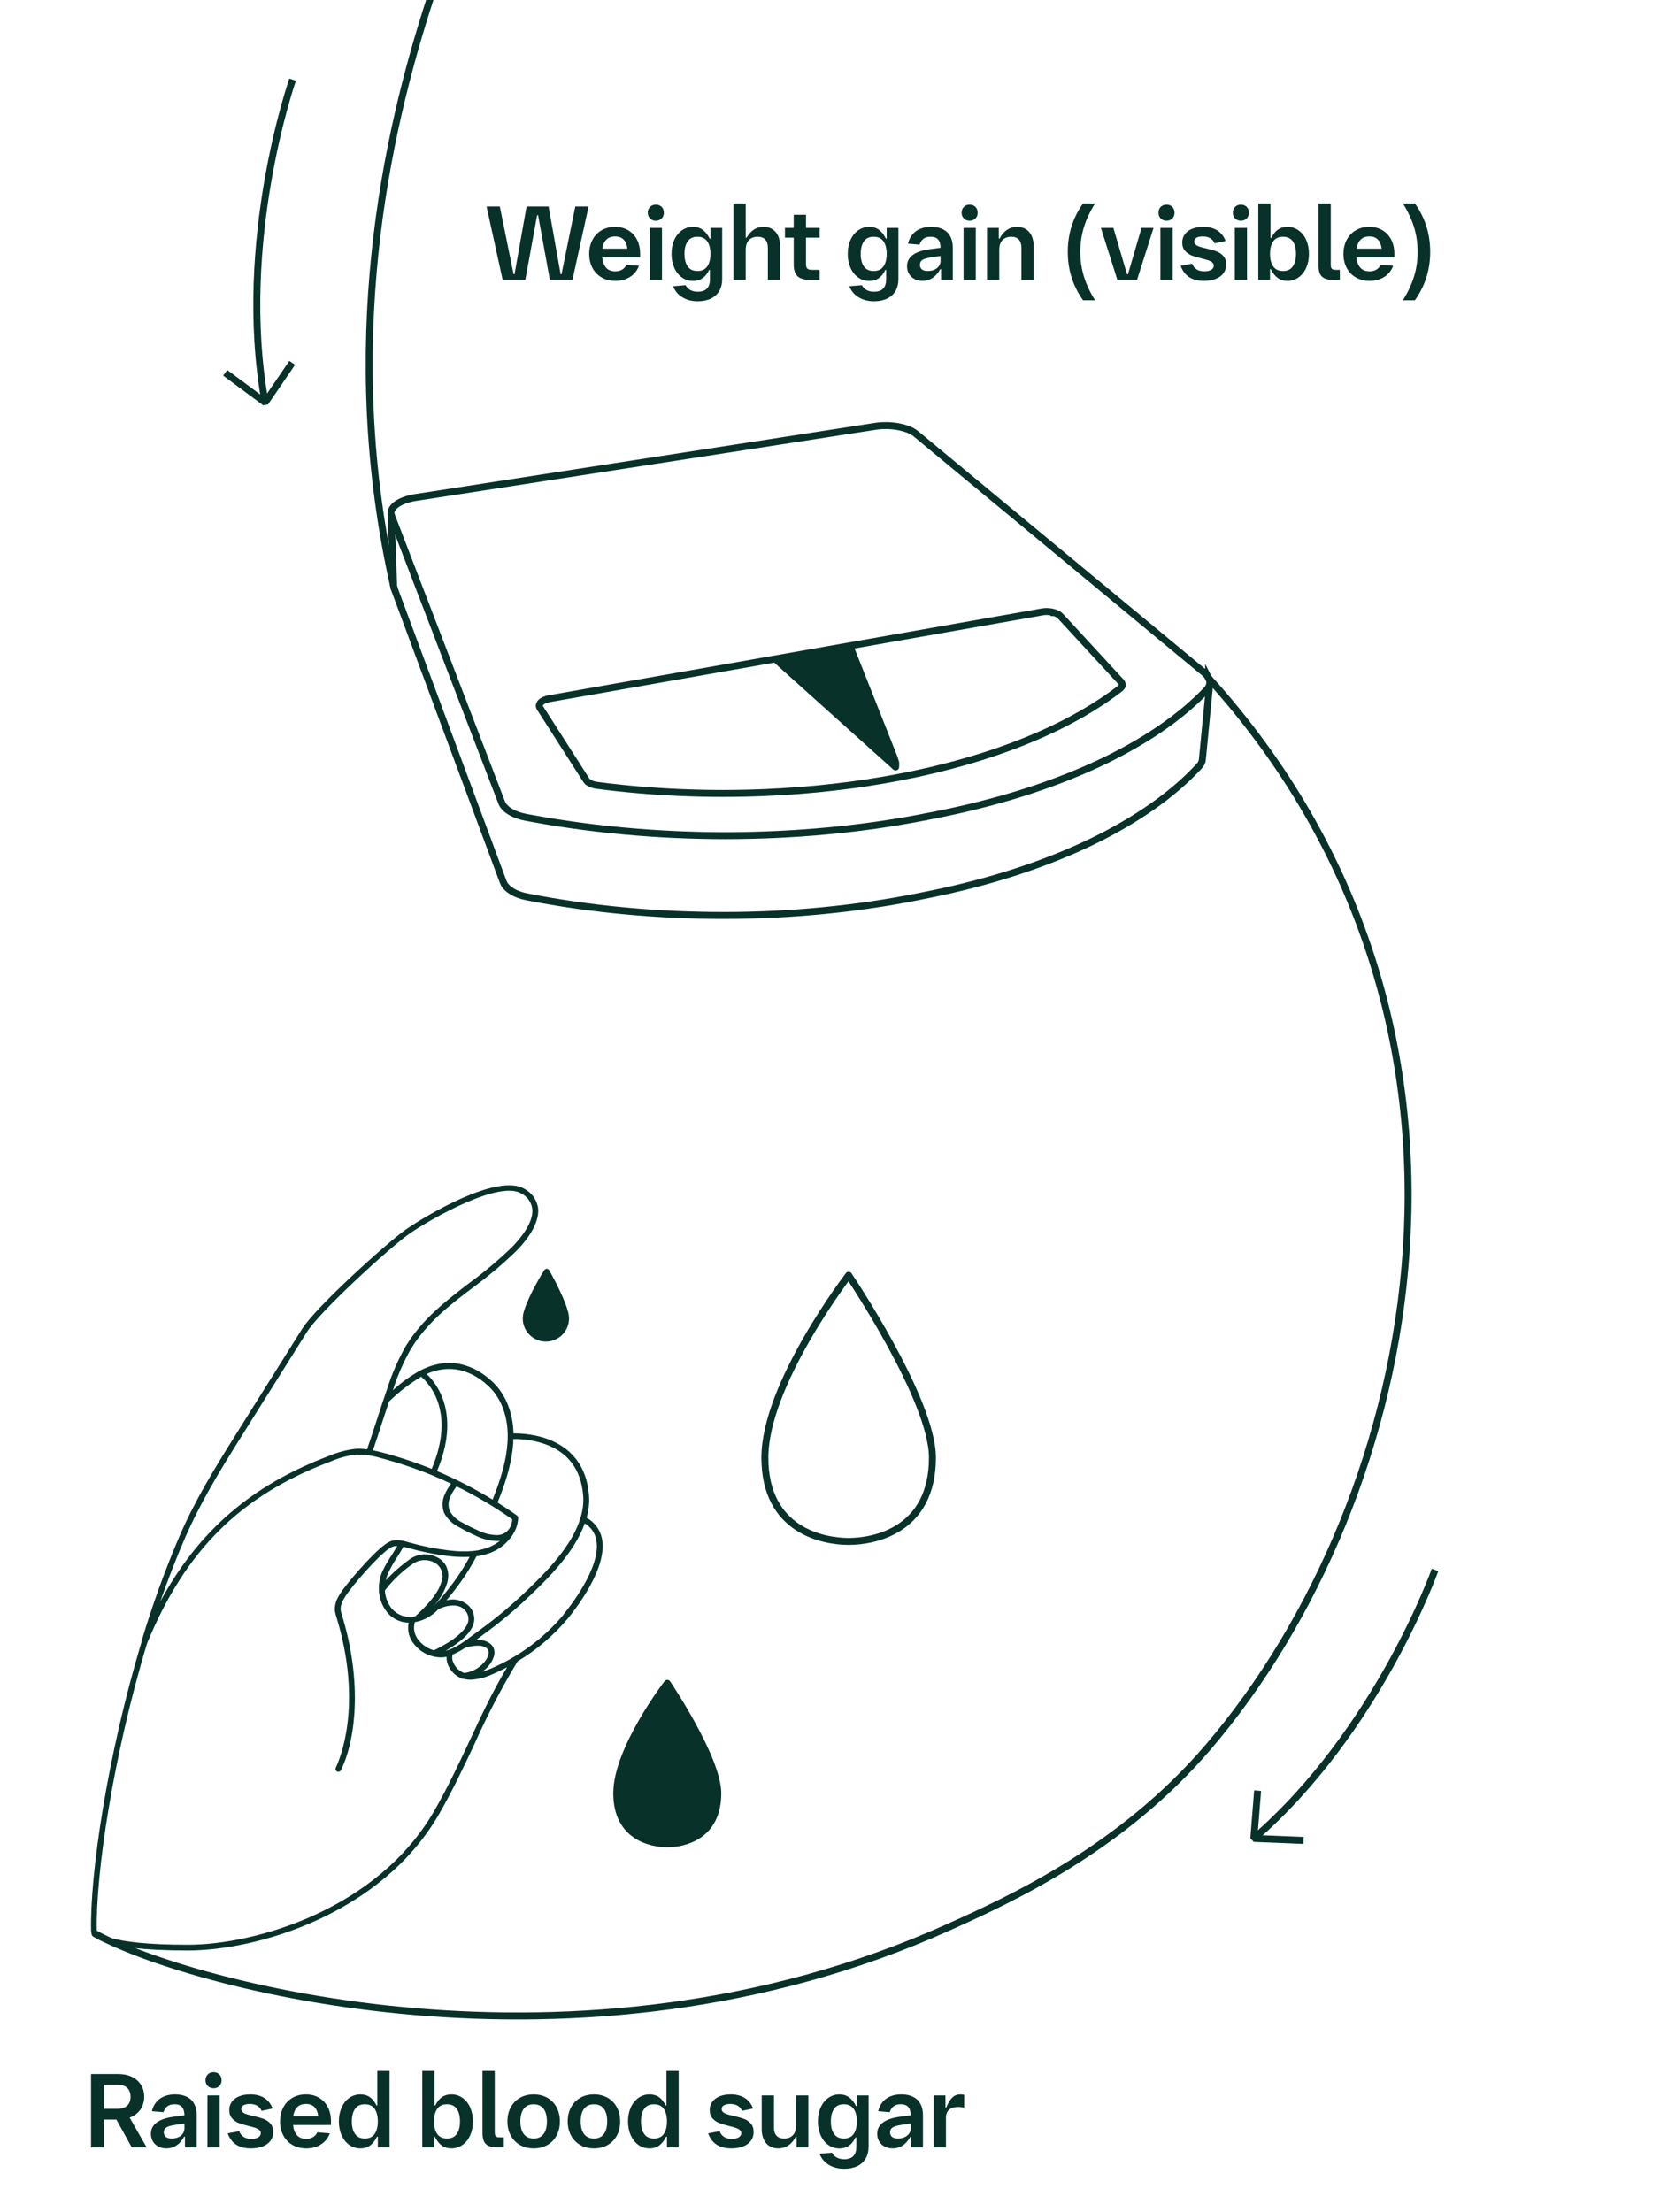 <?xml version="1.0" encoding="UTF-8"?>
<svg xmlns="http://www.w3.org/2000/svg" xmlns:xlink="http://www.w3.org/1999/xlink" viewBox="0 0 360 477.365">
  <defs>
    <clipPath id="clippath">
      <path d="M242.207,147.849c-.01.129-.05.239-.12.358-.07.109-.169.219-.288.328l-.02.02c-2.508,1.94-5.294,3.791-8.339,5.533-.269.149-.547.308-.826.458h-.01c-.04.03-.07.05-.109.07-3.443,1.921-7.205,3.702-11.245,5.324-4.07,1.642-8.409,3.125-12.996,4.428-4.607,1.323-9.453,2.468-14.489,3.423-2.249.428-4.538.816-6.856,1.174-2.319.348-4.677.657-7.065.925-2.388.279-4.806.508-7.244.697-2.448.189-4.926.338-7.414.448-3.045.129-6.1.199-9.155.199s-6.12-.07-9.175-.199c-3.055-.129-6.1-.328-9.115-.587-3.025-.259-6.03-.587-8.996-.975-.259-.04-.498-.09-.726-.159s-.438-.149-.627-.239c-.189-.09-.358-.199-.498-.308-.139-.119-.259-.249-.348-.378l-1.403-2.189-.388-.607-6.199-9.682v-.01l-.388-.597-1.622-2.528c-.119-.169-.159-.338-.149-.517,0-.02,0-.04.01-.06v-.04c0-.01,0-.03.01-.04,0-.03.01-.06.03-.09-.01-.01,0-.01,0-.02.02-.06.05-.129.09-.189.05-.07.099-.149.179-.219q0-.01.01-.02c.05-.04.09-.09.149-.129.04-.04.089-.07.139-.109.129-.08.269-.159.438-.239.02-.01.04-.02.07-.03.1-.04.209-.08.319-.109.04-.02.08-.03.129-.05h.03c.03-.02.07-.03.12-.04.119-.03.249-.06.378-.08l105.929-18.648v-.01l.537-.09c.368-.07.746-.09,1.125-.08.368.02.746.07,1.094.149.09.02.189.04.279.07v.01c.02,0,.03,0,.04.01.02,0,.04,0,.05.01.01,0,.02,0,.03.01.06.02.129.04.189.06.01,0,.01.01.02.01.119.04.239.09.348.149.288.139.517.299.697.488l.965,1.045,12.1,13.125c.06.06.11.119.149.179.04.07.07.129.099.189s.04.129.05.189.01.119.01.179v.01Z" fill="none" stroke-width="0"/>
    </clipPath>
  </defs>
  <g id="dna_main-string" data-name="dna+main-string">
    <g id="arrow_1">
      <path id="Pfad_202171" data-name="Pfad 202171" d="M63.157,17.186s-12.212,34.763-5.952,69.619" fill="none" stroke="#08312a" stroke-miterlimit="4" stroke-width="1.5"/>
      <path id="Pfad_202172" data-name="Pfad 202172" d="M48.605,80.454l8.625,6.394,5.833-8.542" fill="none" stroke="#08312a" stroke-linejoin="bevel" stroke-width="1.5"/>
    </g>
    <g id="arrow_1-2" data-name="arrow_1">
      <path id="Pfad_202171-2" data-name="Pfad 202171" d="M309.722,338.793s-12.316,34.726-39.069,57.929" fill="none" stroke="#08312a" stroke-miterlimit="4" stroke-width="1.5"/>
      <path id="Pfad_202172-2" data-name="Pfad 202172" d="M281.334,397.178l-10.727-.437.822-10.311" fill="none" stroke="#08312a" stroke-linejoin="bevel" stroke-width="1.5"/>
    </g>
    <path d="M260.855,146.346c67.705,74.781,46.122,176.63-.06,230.639-18.81,21.998-42.557,32.837-56.188,38.965-80.46,36.169-165.317,11.788-184.094,1.341" fill="none" stroke="#08312a" stroke-linecap="round" stroke-linejoin="round" stroke-width="1.5"/>
    <path d="M92.92-.502c-9.775,29.873-19.655,75.537-7.86,127.454" fill="none" stroke="#08312a" stroke-linecap="round" stroke-linejoin="round" stroke-width="1.5"/>
  </g>
  <g id="blood">
    <g id="animated-illustration">
      <path id="blood_1" d="M129.91,332.006c-.387-1.902-1.597-3.536-3.304-4.46.472-1.635.643-3.342.504-5.038-1.123-12.612-13.298-13.215-16.28-13.166-.124-4.295-1.561-8.119-4.13-10.737-2.313-2.346-7.169-5.972-13.744-3.808-.771.259-1.519.579-2.238.958-.051.016-.098.042-.14.074-2.085,1.164-4.026,2.569-5.782,4.188.979-3.109,2.286-6.105,3.899-8.937,3.519-5.691,8.26-9.358,13.372-13.215,3.264-2.387,6.361-4.994,9.267-7.805,1.949-1.933,5.195-5.823,4.799-9.366-.273-1.764-1.363-3.295-2.94-4.13-5.782-3.535-21.582,5.963-25.506,8.706-3.766,2.569-19.46,16.709-22.474,21.491l-14.396,22.945c-4.625,7.376-8.73,14.099-12.051,21.747-3.169,7.414-5.913,15.004-8.218,22.73v.157c-7.434,24.68-11.175,50.326-10.886,62.418,0,.975,1.503,4.171,20.888,4.171,14.909,0,41.637-7.805,54.142-29.313,2.866-4.956,5.327-10.159,7.706-15.231,2.733-6.142,5.845-12.109,9.317-17.865,4.106-2.46,7.774-5.586,10.853-9.251,1.421-1.751,8.673-10.828,7.343-17.263ZM117.694,311.671c4.956,1.792,7.673,5.476,8.16,10.944.727,8.26-7.648,16.313-12.158,20.649-3.202,3.084-6.616,5.941-10.217,8.549-.396.281-.826.595-1.247.925-1.809,1.371-4.047,3.056-6.063,3.51,2.478-1.412,5.658-3.651,6.137-6.219.221-1.336-.252-2.692-1.255-3.601-1.284-1.124-3.048-1.525-4.691-1.065.372-.446.719-.892,1.057-1.313l.553-.694c1.85-2.344,3.479-4.855,4.865-7.5,1.051-.139,2.082-.399,3.073-.776,2.254-.875,4.11-2.543,5.22-4.691h0c.066-.14.124-.281.182-.421.015-.039.031-.078.05-.116h0c.281-.721.442-1.482.479-2.255.012-.211-.085-.413-.256-.537-1.371-.983-2.775-1.908-4.196-2.808,2.073-5.055,3.122-9.086,3.386-12.877v-.826c2.356-.041,4.7.339,6.922,1.123ZM100.192,361.039c-1.041-.376-1.881-1.165-2.321-2.181-.283-.553-.348-1.193-.182-1.792.905-.378,1.77-.843,2.585-1.388,1.116-.422,2.312-.594,3.502-.504.942.19,1.495.562,1.652,1.099.215.826-.421,2.073-1.503,3.04-1.029.958-2.337,1.563-3.733,1.726ZM87.076,333.782l1.032.273.173.05c2.66.756,5.375,1.309,8.119,1.652,1.642.221,3.3.299,4.956.231-1.246,2.325-2.694,4.536-4.328,6.608l-.553.702c-.9,1.188-1.886,2.309-2.949,3.353,1.37-1.431,2.393-3.158,2.99-5.047.595-2.189,0-4.13-1.652-5.228-1.929-1.273-4.437-1.25-6.343.058-1.893,1.341-3.645,2.872-5.228,4.568.108-.544.28-1.074.512-1.578.516-1.094,1.106-2.151,1.768-3.163.52-.793,1.032-1.619,1.503-2.486v.008ZM89.207,337.416c1.486-.979,3.412-.979,4.898,0,1.235.868,1.724,2.462,1.189,3.874-.719,2.643-3.13,5.171-5.658,7.516-1.936.457-3.962-.248-5.195-1.809-.824-1.093-1.302-2.408-1.371-3.775,1.729-2.248,3.799-4.21,6.137-5.815v.008ZM89.546,350.053l.504-.083c1.733-.429,3.304-1.35,4.526-2.651,1.809-.983,4.378-1.264,5.583,0,.709.616,1.057,1.548.925,2.478-.529,2.841-5.6,5.476-7.434,6.352-1.302-.369-2.456-1.134-3.304-2.189-.914-1.085-1.216-2.559-.801-3.915v.008ZM110.575,327.901c-.055.51-.18,1.01-.372,1.487h0c-.513,1.158-1.665,1.901-2.932,1.891-1.451-.026-2.878-.382-4.171-1.041-1.129-.493-2.232-1.044-3.304-1.652-1.161-.535-2.121-1.426-2.742-2.544-.349-.943-.32-1.985.083-2.907.367-.846.839-1.642,1.404-2.371,4.196,2.049,8.22,4.433,12.034,7.128v.008ZM93.353,296.019c5.939-1.949,10.358,1.363,12.472,3.51,2.684,2.726,4.039,7.029,3.709,11.795-.248,3.642-1.255,7.434-3.221,12.307-3.835-2.356-7.844-4.416-11.993-6.162,5.212-12.389-.124-18.997-2.247-20.955.421-.19.851-.363,1.28-.504v.008ZM82.517,313.463c-.644-.173-1.322-.339-2.024-.479.595-1.735,1.313-3.948,2.007-6.087.496-1.512.991-3.048,1.454-4.435,2.097-2.05,4.425-3.849,6.938-5.36,1.437,1.198,7.607,7.285,2.28,19.897-3.472-1.405-7.031-2.586-10.655-3.535ZM39.906,331.948c3.304-7.574,7.359-14.256,11.96-21.591l14.396-22.937c2.792-4.427,17.915-18.262,22.111-21.186,4.782-3.304,19.394-11.563,24.151-8.664,1.261.645,2.136,1.855,2.354,3.254.372,3.155-2.982,6.905-4.444,8.375-2.877,2.772-5.94,5.344-9.168,7.698-5.154,3.956-10.035,7.69-13.67,13.57-1.67,2.935-3.024,6.039-4.039,9.259-.644,1.817-1.462,4.345-2.255,6.781-.727,2.23-1.47,4.518-2.081,6.269-.82-.119-1.65-.155-2.478-.107-1.948.222-3.854.726-5.658,1.495-16.709,6.286-28.248,16.181-36.507,31.477,1.66-4.708,3.419-9.309,5.327-13.694ZM101.266,375.856c-2.37,5.047-4.815,10.258-7.657,15.132-12.241,21.062-38.44,28.702-53.068,28.702-17.783,0-19.534-2.767-19.65-3.006-.273-12.051,3.444-37.54,10.853-62.054,8.342-20.195,20.261-31.989,39.786-39.299,1.689-.728,3.476-1.206,5.303-1.421,1.81-.038,3.615.215,5.344.752,3.759.985,7.448,2.219,11.043,3.692h0c1.396.578,2.767,1.189,4.13,1.834-.576.764-1.056,1.596-1.429,2.478-.516,1.208-.546,2.57-.083,3.799.728,1.38,1.888,2.483,3.304,3.139,1.108.641,2.249,1.223,3.419,1.743,1.393.715,2.922,1.126,4.485,1.206h.322c.198,0,.38,0,.562-.066-.747.603-1.583,1.088-2.478,1.437-2.957,1.165-6.31.942-8.904.619-2.679-.333-5.33-.866-7.929-1.594l-.173-.05c-1.313-.372-2.8-.826-4.212-.264-2.346.892-8.094,7.599-9.912,9.994-1.371,1.834-2.544,3.667-1.85,5.881,6.129,19.633.628,31.651,0,32.956-.149.306-.024.674.281.826.086.046.183.069.281.066.236,0,.451-.134.553-.347,3.015-6.087,4.857-18.609.091-33.864-.479-1.512.19-2.792,1.652-4.766,2.478-3.304,7.582-8.912,9.325-9.573.346-.125.714-.181,1.082-.165-.388.677-.826,1.346-1.214,1.991-.712,1.057-1.352,2.161-1.916,3.304-.611,1.314-.894,2.757-.826,4.204v.066c.068,1.661.645,3.261,1.652,4.584,1.138,1.486,2.894,2.369,4.766,2.395-.346,1.628.078,3.325,1.148,4.601,1.392,1.787,3.517,2.85,5.782,2.891.335-.003.669-.03.999-.083l.248-.066c-.029.651.098,1.3.372,1.891.591,1.354,1.724,2.397,3.122,2.874h.132c.51.131,1.034.197,1.561.198,1.587-.075,3.144-.459,4.584-1.132,1.123-.471,2.23-1.008,3.304-1.569-3.106,5.162-5.707,10.696-8.185,16.065ZM121.609,348.476c-4.291,5.118-9.746,9.135-15.908,11.712-.52.215-1.065.421-1.652.595.24-.173.472-.357.694-.553,1.222-1.074,2.28-2.817,1.883-4.278-.19-.71-.826-1.652-2.585-1.999-.417-.071-.842-.09-1.264-.058l.223-.165c.43-.33.826-.636,1.222-.917,3.65-2.634,7.108-5.524,10.349-8.648,3.535-3.403,9.375-9.036,11.638-15.412,1.289.759,2.191,2.034,2.478,3.502,1.247,6.005-6.261,15.165-7.12,16.222h.041ZM113.168,282.696c1.016-3.304,4.13-8.375,4.295-8.59.117-.183.319-.295.537-.297.218.007.418.125.529.314.124.223,3.155,5.55,4.039,8.846.152.504.235,1.026.248,1.553,0,2.76-2.237,4.997-4.997,4.997s-4.997-2.237-4.997-4.997c.018-.623.135-1.239.347-1.825Z" fill="#08312a" stroke-width="0"/>
      <path id="blood_fill" d="M183.161,275.211s-18.081,23.494-18.081,39.354,12.764,18.082,18.081,18.082,18.082-2.221,18.082-18.081c0-12.556-18.082-39.354-18.082-39.354Z" fill="none" stroke="#08312a" stroke-linecap="round" stroke-linejoin="round" stroke-width="1.5"/>
      <path id="blood_disappear" d="M144.016,363.276s-10.903,14.164-10.903,23.726,7.695,10.903,10.903,10.903,10.903-1.339,10.903-10.903c0-7.57-10.903-23.726-10.903-23.726Z" fill="#08312a" stroke="#08312a" stroke-linecap="round" stroke-linejoin="round" stroke-width="1.5"/>
    </g>
    <g id="text" isolation="isolate">
      <g isolation="isolate">
        <path d="M25.126,457.413h-2.684v6.006h-2.794v-15.84h5.83c1.137,0,2.13.205,2.98.616.851.41,1.507.986,1.969,1.727.463.741.693,1.599.693,2.574,0,.711-.125,1.362-.374,1.952-.249.591-.608,1.103-1.078,1.535-.469.433-1.03.77-1.683,1.012l3.663,6.424h-3.212l-3.312-6.006ZM25.479,455.092c.579,0,1.07-.106,1.474-.319.403-.212.708-.513.913-.901s.308-.847.308-1.375-.101-.986-.302-1.375c-.202-.389-.505-.689-.908-.902s-.898-.318-1.484-.318h-3.036v5.191h3.036Z" fill="#08312a" stroke-width="0"/>
        <path d="M34.196,463.243c-.511-.265-.908-.635-1.194-1.111s-.429-1.026-.429-1.649c0-2.017,1.65-3.245,4.95-3.686l2.288-.308c-.015-.558-.102-1.011-.259-1.358-.157-.349-.393-.605-.704-.771s-.709-.247-1.193-.247c-.608,0-1.107.137-1.496.412s-.682.706-.88,1.293l-2.497-.209c.184-.771.499-1.427.946-1.97.447-.542,1.014-.955,1.699-1.237s1.476-.424,2.37-.424c.983,0,1.822.173,2.52.518.696.345,1.227.851,1.59,1.518.362.668.544,1.481.544,2.442v6.963h-2.53v-2.31h-.176c-.462.836-1.014,1.467-1.655,1.892s-1.362.638-2.161.638c-.646,0-1.224-.132-1.732-.396ZM35.796,461.164c.294.228.723.341,1.287.341.514,0,.978-.094,1.392-.28.414-.188.741-.447.979-.781s.357-.713.357-1.139v-1.045l-1.893.275c-.623.088-1.122.198-1.496.33s-.645.302-.813.511-.253.472-.253.787c0,.439.146.773.439,1.001Z" fill="#08312a" stroke-width="0"/>
        <path d="M45.196,450.439c-.26-.146-.466-.352-.616-.615-.15-.265-.225-.564-.225-.902s.074-.638.225-.902c.15-.264.356-.469.616-.615.261-.147.56-.221.896-.221.33,0,.627.073.892.221.264.146.469.352.615.615.147.265.221.565.221.902s-.073.638-.221.902c-.146.264-.352.469-.615.615-.265.147-.562.221-.892.221-.337,0-.636-.073-.896-.221ZM44.773,452.2h2.64v11.22h-2.64v-11.22Z" fill="#08312a" stroke-width="0"/>
        <path d="M50.977,462.83c-.829-.539-1.441-1.354-1.837-2.447l2.485-.462c.205.55.524.963.957,1.237.433.275.986.413,1.661.413.411,0,.771-.048,1.078-.144.308-.095.546-.236.715-.423.169-.188.253-.405.253-.655,0-.286-.111-.521-.335-.704-.224-.183-.503-.331-.836-.445-.334-.113-.806-.243-1.414-.391-.895-.22-1.62-.438-2.178-.654-.558-.216-1.038-.55-1.441-1.001s-.604-1.051-.604-1.799c0-.674.185-1.267.556-1.776.37-.509.896-.903,1.578-1.183.682-.278,1.481-.418,2.398-.418,1.217,0,2.232.261,3.047.781.813.521,1.408,1.276,1.782,2.267l-2.388.506c-.41-.99-1.261-1.485-2.552-1.485-.579,0-1.03.096-1.354.286-.322.19-.483.462-.483.813,0,.279.11.509.33.688.22.181.498.323.836.43.337.106.811.229,1.419.368.902.205,1.639.413,2.211.622s1.065.542,1.479,1.001c.414.458.621,1.076.621,1.854,0,.733-.199,1.365-.599,1.897-.4.531-.961.937-1.684,1.215-.723.279-1.563.418-2.524.418-1.291,0-2.351-.27-3.179-.809Z" fill="#08312a" stroke-width="0"/>
        <path d="M63.142,462.903c-.857-.491-1.521-1.179-1.991-2.062-.469-.884-.703-1.895-.703-3.031,0-1.129.232-2.136.698-3.02.466-.883,1.12-1.572,1.963-2.067.844-.495,1.812-.743,2.904-.743,1.085,0,2.037.244,2.854.731.817.488,1.45,1.168,1.897,2.041s.671,1.87.671,2.992v.836h-8.184c.088.938.364,1.672.83,2.2.466.527,1.128.792,1.985.792.58,0,1.073-.121,1.479-.363.407-.242.721-.59.941-1.045l2.694.22c-.249.683-.619,1.267-1.11,1.755-.492.487-1.075.859-1.749,1.116-.675.257-1.412.385-2.211.385-1.122,0-2.112-.245-2.971-.736ZM68.686,456.687c-.095-.828-.359-1.476-.792-1.941-.433-.465-1.052-.698-1.858-.698s-1.438.233-1.893.698c-.454.466-.744,1.113-.869,1.941h5.412Z" fill="#08312a" stroke-width="0"/>
        <path d="M75.402,462.897c-.708-.495-1.262-1.185-1.661-2.068-.399-.883-.6-1.886-.6-3.008s.198-2.127.594-3.015c.396-.887.95-1.58,1.661-2.079.711-.498,1.515-.748,2.409-.748.784,0,1.461.198,2.029.595.568.396,1.043.993,1.425,1.793h.176v-7.447h2.64v16.5h-2.529v-2.31h-.176c-.434.857-.938,1.494-1.513,1.908-.576.414-1.26.621-2.052.621-.895,0-1.696-.247-2.403-.742ZM80.852,460.515c.462-.66.693-1.562.693-2.706s-.231-2.046-.693-2.706c-.462-.659-1.166-.989-2.112-.989s-1.649.33-2.111.989c-.462.66-.693,1.562-.693,2.706s.231,2.046.693,2.706,1.166.99,2.111.99,1.65-.33,2.112-.99Z" fill="#08312a" stroke-width="0"/>
        <path d="M95.355,463.018c-.575-.414-1.08-1.051-1.513-1.908h-.176v2.31h-2.529v-16.5h2.64v7.447h.176c.382-.8.856-1.397,1.425-1.793.568-.396,1.244-.595,2.029-.595.895,0,1.697.25,2.409.748.711.499,1.265,1.192,1.661,2.079.396.888.594,1.893.594,3.015s-.2,2.125-.6,3.008c-.399.884-.953,1.573-1.661,2.068s-1.509.742-2.403.742c-.792,0-1.476-.207-2.052-.621ZM98.583,460.515c.462-.66.693-1.562.693-2.706s-.231-2.046-.693-2.706c-.462-.659-1.166-.989-2.111-.989s-1.65.33-2.112.989c-.462.66-.693,1.562-.693,2.706s.231,2.046.693,2.706,1.166.99,2.112.99,1.649-.33,2.111-.99Z" fill="#08312a" stroke-width="0"/>
        <path d="M105.469,463.106c-.462-.209-.799-.535-1.012-.979-.213-.443-.318-1.021-.318-1.732v-13.475h2.64v13.211c0,.301.034.53.104.688.069.158.185.27.347.336.161.065.389.099.682.099h.825v2.167h-1.441c-.755,0-1.363-.104-1.826-.313Z" fill="#08312a" stroke-width="0"/>
        <path d="M112.235,462.908c-.858-.487-1.525-1.173-2.002-2.057s-.715-1.897-.715-3.042.238-2.157.715-3.041,1.144-1.569,2.002-2.058c.857-.487,1.841-.731,2.948-.731s2.09.244,2.947.731c.858.488,1.523,1.174,1.997,2.058.473.884.709,1.897.709,3.041s-.236,2.158-.709,3.042c-.474.884-1.139,1.569-1.997,2.057-.857.488-1.841.731-2.947.731s-2.091-.243-2.948-.731ZM116.788,461.049c.426-.305.74-.733.946-1.287.205-.554.308-1.205.308-1.953s-.103-1.398-.308-1.952c-.206-.554-.521-.982-.946-1.287-.426-.304-.961-.456-1.605-.456s-1.183.152-1.612.456c-.429.305-.746.733-.951,1.287s-.308,1.204-.308,1.952.103,1.399.308,1.953.522.982.951,1.287c.43.304.967.456,1.612.456s1.18-.152,1.605-.456Z" fill="#08312a" stroke-width="0"/>
        <path d="M125.247,462.908c-.858-.487-1.525-1.173-2.002-2.057s-.715-1.897-.715-3.042.238-2.157.715-3.041,1.144-1.569,2.002-2.058c.857-.487,1.841-.731,2.948-.731s2.09.244,2.947.731c.858.488,1.523,1.174,1.997,2.058.473.884.709,1.897.709,3.041s-.236,2.158-.709,3.042c-.474.884-1.139,1.569-1.997,2.057-.857.488-1.841.731-2.947.731s-2.091-.243-2.948-.731ZM129.801,461.049c.426-.305.74-.733.946-1.287.205-.554.308-1.205.308-1.953s-.103-1.398-.308-1.952c-.206-.554-.521-.982-.946-1.287-.426-.304-.961-.456-1.605-.456s-1.183.152-1.612.456c-.429.305-.746.733-.951,1.287s-.308,1.204-.308,1.952.103,1.399.308,1.953.522.982.951,1.287c.43.304.967.456,1.612.456s1.18-.152,1.605-.456Z" fill="#08312a" stroke-width="0"/>
        <path d="M137.804,462.897c-.708-.495-1.262-1.185-1.661-2.068-.399-.883-.6-1.886-.6-3.008s.198-2.127.594-3.015c.396-.887.95-1.58,1.661-2.079.711-.498,1.515-.748,2.409-.748.784,0,1.461.198,2.029.595.568.396,1.043.993,1.425,1.793h.176v-7.447h2.64v16.5h-2.529v-2.31h-.176c-.434.857-.938,1.494-1.513,1.908-.576.414-1.26.621-2.052.621-.895,0-1.696-.247-2.403-.742ZM143.254,460.515c.462-.66.693-1.562.693-2.706s-.231-2.046-.693-2.706c-.462-.659-1.166-.989-2.112-.989s-1.649.33-2.111.989c-.462.66-.693,1.562-.693,2.706s.231,2.046.693,2.706,1.166.99,2.111.99,1.65-.33,2.112-.99Z" fill="#08312a" stroke-width="0"/>
        <path d="M154.672,462.83c-.829-.539-1.441-1.354-1.837-2.447l2.485-.462c.205.55.524.963.957,1.237.433.275.986.413,1.661.413.411,0,.771-.048,1.078-.144.308-.095.546-.236.715-.423.169-.188.253-.405.253-.655,0-.286-.111-.521-.335-.704-.224-.183-.503-.331-.836-.445-.334-.113-.806-.243-1.414-.391-.895-.22-1.62-.438-2.178-.654-.558-.216-1.038-.55-1.441-1.001s-.604-1.051-.604-1.799c0-.674.185-1.267.556-1.776.37-.509.896-.903,1.578-1.183.682-.278,1.481-.418,2.398-.418,1.217,0,2.232.261,3.047.781.813.521,1.408,1.276,1.782,2.267l-2.388.506c-.41-.99-1.261-1.485-2.552-1.485-.579,0-1.03.096-1.354.286-.322.19-.483.462-.483.813,0,.279.11.509.33.688.22.181.498.323.836.43.337.106.811.229,1.419.368.902.205,1.639.413,2.211.622s1.065.542,1.479,1.001c.414.458.621,1.076.621,1.854,0,.733-.199,1.365-.599,1.897-.4.531-.961.937-1.684,1.215-.723.279-1.563.418-2.524.418-1.291,0-2.351-.27-3.179-.809Z" fill="#08312a" stroke-width="0"/>
        <path d="M174.46,463.419h-2.53v-2.31h-.176c-.447.843-.986,1.476-1.617,1.897-.63.421-1.349.632-2.155.632-.733,0-1.37-.167-1.909-.5-.539-.334-.953-.816-1.242-1.446-.29-.631-.435-1.383-.435-2.256v-7.237h2.64v6.908c0,.784.187,1.38.561,1.787s.921.61,1.64.61c.542,0,1.008-.11,1.396-.33s.684-.537.886-.951.303-.911.303-1.49v-6.534h2.64v11.22Z" fill="#08312a" stroke-width="0"/>
        <path d="M179.862,467.655c-.704-.257-1.313-.629-1.826-1.117-.514-.487-.902-1.072-1.166-1.754l2.706-.221c.234.455.573.804,1.018,1.046.443.241.98.362,1.611.362.887,0,1.545-.23,1.975-.692.429-.462.644-1.119.644-1.97v-2.046h-.177c-.381.8-.855,1.397-1.424,1.793-.568.396-1.245.595-2.029.595-.896,0-1.698-.25-2.409-.748-.712-.499-1.266-1.194-1.661-2.085-.396-.891-.594-1.897-.594-3.02s.199-2.125.599-3.009c.4-.883.954-1.572,1.661-2.067.708-.495,1.509-.743,2.404-.743.792,0,1.476.208,2.051.622.576.414,1.08,1.051,1.513,1.908h.176v-2.31h2.53v11.044c0,.99-.209,1.846-.627,2.568-.418.722-1.025,1.274-1.82,1.655-.796.382-1.747.572-2.854.572-.829,0-1.596-.129-2.299-.385ZM184.239,460.515c.462-.66.692-1.562.692-2.706s-.23-2.046-.692-2.706c-.462-.659-1.166-.989-2.112-.989s-1.65.33-2.112.989c-.462.66-.692,1.562-.692,2.706s.23,2.046.692,2.706,1.166.99,2.112.99,1.65-.33,2.112-.99Z" fill="#08312a" stroke-width="0"/>
        <path d="M190.944,463.243c-.51-.265-.907-.635-1.193-1.111s-.429-1.026-.429-1.649c0-2.017,1.649-3.245,4.949-3.686l2.288-.308c-.015-.558-.101-1.011-.258-1.358-.158-.349-.393-.605-.704-.771-.312-.165-.71-.247-1.193-.247-.609,0-1.107.137-1.496.412s-.683.706-.88,1.293l-2.497-.209c.183-.771.498-1.427.945-1.97.447-.542,1.014-.955,1.7-1.237.686-.282,1.476-.424,2.37-.424.982,0,1.822.173,2.519.518.697.345,1.227.851,1.59,1.518.363.668.545,1.481.545,2.442v6.963h-2.53v-2.31h-.176c-.462.836-1.015,1.467-1.656,1.892s-1.362.638-2.161.638c-.646,0-1.223-.132-1.732-.396ZM192.544,461.164c.293.228.722.341,1.287.341.513,0,.977-.094,1.392-.28.414-.188.74-.447.979-.781s.357-.713.357-1.139v-1.045l-1.892.275c-.623.088-1.122.198-1.496.33s-.646.302-.814.511c-.168.209-.253.472-.253.787,0,.439.146.773.44,1.001Z" fill="#08312a" stroke-width="0"/>
        <path d="M201.52,452.2h2.53v2.629h.176c.293-.711.59-1.274.891-1.688s.624-.711.969-.892c.344-.18.748-.27,1.21-.27.146,0,.293.01.439.028.146.018.268.046.363.082v2.761c-.169-.044-.367-.08-.594-.109-.228-.029-.466-.044-.715-.044-.866,0-1.521.201-1.964.604-.444.403-.666.994-.666,1.771v6.347h-2.64v-11.22Z" fill="#08312a" stroke-width="0"/>
      </g>
    </g>
  </g>
  <g id="scale">
    <g id="animated-illustration-2" data-name="animated-illustration">
      <g id="scale-2" data-name="scale">
        <g isolation="isolate">
          <g>
            <path d="M260.855,146.346c-.149-.299-.358-.587-.627-.866-.03-.03-.06-.07-.09-.099-.03-.03-.07-.06-.1-.09-.04-.03-.07-.06-.109-.099-.03-.03-.07-.06-.109-.09l-62.124-51.477c-.438-.358-.995-.677-1.642-.935-.647-.249-1.383-.458-2.159-.607-.786-.139-1.612-.229-2.448-.239-.836-.02-1.682.03-2.498.159l-99.302,15.364c-.886.139-1.692.348-2.388.607-.707.269-1.294.577-1.751.926-.468.358-.796.746-.975,1.144-.1.239-.149.478-.139.717,0,.08.01.159.03.239.01.05.02.109.04.159.01.05.02.09.04.139l1.154,2.995v.01l.08.199v.01l3.523,9.175,19.006,49.487c.01.04.03.07.04.109.02.04.04.08.06.11.01.04.03.08.05.119.02.03.04.07.069.109.189.318.448.617.756.906.1.09.209.179.328.269.239.179.508.348.796.508.428.239.905.448,1.433.627.517.179,1.085.328,1.692.448.159.03.309.06.468.09.279.05.567.1.846.149.796.149,1.602.289,2.408.428,1.055.189,2.13.358,3.194.527.03,0,.05.01.08.01.02.01.04.01.06.01.816.129,1.642.249,2.468.368.786.109,1.582.219,2.378.328.478.06.955.129,1.443.189.537.07,1.075.139,1.622.199,2.1.249,4.219.478,6.339.667,7.244.667,14.568.995,21.892.995,7.314-.01,14.588-.348,21.753-1.015,7.125-.657,14.121-1.652,20.877-2.965.09-.02.179-.04.269-.05.06-.02.12-.03.189-.04h.04l.01-.01h.02c.09-.02.179-.04.259-.06.09-.01.179-.03.269-.05.09-.01.169-.03.259-.05.09-.02.179-.03.269-.05.08-.02.169-.03.259-.05.09-.02.179-.04.269-.05,6.697-1.304,13.056-2.906,19.006-4.767,5.901-1.851,11.384-3.951,16.399-6.279,1.184-.547,2.338-1.115,3.473-1.682.09-.05.179-.09.269-.139.129-.07.259-.139.388-.209.07-.03.139-.07.209-.1.179-.09.358-.189.527-.279.139-.07.269-.139.398-.209.01-.01.02-.01.03-.02.04-.01.07-.03.1-.05.567-.308,1.134-.607,1.682-.925,2.239-1.254,4.359-2.547,6.339-3.901.398-.269.786-.537,1.164-.816.388-.269.776-.547,1.144-.826.149-.109.309-.219.458-.338s.308-.229.458-.348c1.722-1.304,3.324-2.657,4.796-4.05.478-.438.945-.896,1.393-1.353.259-.259.508-.508.756-.766.06-.06.119-.129.169-.199.04-.05.07-.09.099-.129.07-.09.119-.179.169-.279.04-.07.07-.139.099-.209.03-.07.05-.129.07-.199.02-.06.04-.119.05-.179s.01-.119.02-.179c.01-.1.01-.199.01-.299-.02-.299-.1-.587-.249-.876Z" fill="none" stroke="#08312a" stroke-miterlimit="10" stroke-width="1.5"/>
            <path d="M242.207,147.849c-.01.129-.05.239-.12.358-.07.109-.169.219-.288.328l-.02.02c-2.508,1.94-5.294,3.791-8.339,5.533-.269.149-.547.308-.826.458h-.01c-.04.03-.07.05-.109.07-3.443,1.921-7.205,3.702-11.245,5.324-4.07,1.642-8.409,3.125-12.996,4.428-4.607,1.323-9.453,2.468-14.489,3.423-2.249.428-4.538.816-6.856,1.174-2.319.348-4.677.657-7.065.925-2.388.279-4.806.508-7.244.697-2.448.189-4.926.338-7.414.448-3.045.129-6.1.199-9.155.199s-6.12-.07-9.175-.199c-3.055-.129-6.1-.328-9.115-.587-3.025-.259-6.03-.587-8.996-.975-.259-.04-.498-.09-.726-.159s-.438-.149-.627-.239c-.189-.09-.358-.199-.498-.308-.139-.119-.259-.249-.348-.378l-1.403-2.189-.388-.607-6.199-9.682v-.01l-.388-.597-1.622-2.528c-.119-.169-.159-.338-.149-.517,0-.02,0-.04.01-.06v-.04c0-.01,0-.03.01-.04,0-.03.01-.06.03-.09-.01-.01,0-.01,0-.02.02-.06.05-.129.09-.189.05-.07.099-.149.179-.219q0-.01.01-.02c.05-.04.09-.09.149-.129.04-.04.089-.07.139-.109.129-.08.269-.159.438-.239.02-.01.04-.02.07-.03.1-.04.209-.08.319-.109.04-.02.08-.03.129-.05h.03c.03-.02.07-.03.12-.04.119-.03.249-.06.378-.08l105.929-18.648v-.01l.537-.09c.368-.07.746-.09,1.125-.08.368.02.746.07,1.094.149.09.02.189.04.279.07v.01c.02,0,.03,0,.04.01.02,0,.04,0,.05.01.01,0,.02,0,.03.01.06.02.129.04.189.06.01,0,.01.01.02.01.119.04.239.09.348.149.288.139.517.299.697.488l.965,1.045,12.1,13.125c.06.06.11.119.149.179.04.07.07.129.099.189s.04.129.05.189.01.119.01.179v.01Z" fill="none" stroke="#08312a" stroke-miterlimit="10" stroke-width="1.5"/>
          </g>
          <path d="M84.403,110.901c.179,5.165.368,10.339.547,15.504.01.05.01.09.01.139.01.05.02.09.03.139,0,.04.02.09.03.129.01.05.03.099.04.139l23.534,63.338c.01.04.189.418.209.458.189.318.438.627.756.915.309.289.687.557,1.105.796.418.249.896.458,1.413.647.517.179,1.075.338,1.672.448,6.846,1.343,13.882,2.348,21.017,3.015,7.155.677,14.379,1.005,21.604.995,7.215-.01,14.399-.358,21.464-1.055,7.035-.687,13.931-1.702,20.609-3.055.09-.01,1.99-.398,2.08-.418,6.617-1.333,12.897-2.975,18.768-4.886,5.831-1.891,11.245-4.05,16.2-6.428,4.906-2.368,9.344-4.946,13.275-7.712,3.881-2.727,7.254-5.642,10.07-8.697.099-.109.189-.229.269-.338.08-.109.139-.229.199-.348.06-.119.1-.239.139-.358.03-.119.05-.239.06-.358.527-5.403,1.055-10.807,1.572-16.21" fill="none" stroke="#08312a" stroke-miterlimit="10" stroke-width="1.5"/>
        </g>
      </g>
      <g id="pointer">
        <g clip-path="url(#clippath)">
          <g isolation="isolate">
            <polygon points="193.33 164.642 193.301 165.518 160.307 135.893 160.317 135.048 180.339 131.644 192.952 163.448 193.33 164.642" fill="#08312a" stroke="#08312a" stroke-linecap="round" stroke-linejoin="round" stroke-width="1.5"/>
          </g>
        </g>
      </g>
    </g>
    <g id="text-2" data-name="text" isolation="isolate">
      <g isolation="isolate">
        <path d="M105.012,44.559h2.859l2.971,14.619h.209l2.596-14.619h4.752l2.596,14.619h.198l2.97-14.619h2.871l-3.486,15.84h-4.873l-2.541-13.948h-.209l-2.553,13.948h-4.884l-3.476-15.84Z" fill="#08312a" stroke-width="0"/>
        <path d="M129.861,59.883c-.858-.491-1.522-1.179-1.991-2.062-.47-.884-.704-1.895-.704-3.031,0-1.129.232-2.136.698-3.02.466-.883,1.12-1.572,1.964-2.067.843-.495,1.812-.743,2.904-.743,1.085,0,2.036.244,2.854.731.817.488,1.45,1.168,1.897,2.041s.671,1.87.671,2.992v.836h-8.185c.089.938.365,1.672.831,2.2.466.527,1.127.792,1.985.792.579,0,1.072-.121,1.479-.363s.721-.59.94-1.045l2.695.22c-.25.683-.62,1.267-1.111,1.755-.491.487-1.074.859-1.749,1.116s-1.412.385-2.211.385c-1.122,0-2.112-.245-2.97-.736ZM135.404,53.667c-.096-.828-.359-1.476-.792-1.941-.433-.465-1.053-.698-1.859-.698s-1.438.233-1.892.698c-.455.466-.744,1.113-.869,1.941h5.412Z" fill="#08312a" stroke-width="0"/>
        <path d="M140.656,47.419c-.26-.146-.466-.352-.616-.615-.15-.265-.225-.564-.225-.902s.074-.638.225-.902c.15-.264.356-.469.616-.615.261-.147.56-.221.896-.221.33,0,.627.073.892.221.264.146.469.352.615.615.147.265.221.565.221.902s-.073.638-.221.902c-.146.264-.352.469-.615.615-.265.147-.562.221-.892.221-.337,0-.636-.073-.896-.221ZM140.234,49.179h2.64v11.22h-2.64v-11.22Z" fill="#08312a" stroke-width="0"/>
        <path d="M148.264,64.635c-.704-.257-1.313-.629-1.826-1.117-.514-.487-.902-1.072-1.166-1.754l2.706-.221c.234.455.573.804,1.018,1.046.443.241.98.362,1.611.362.887,0,1.545-.23,1.975-.692.429-.462.644-1.119.644-1.97v-2.046h-.177c-.381.8-.855,1.397-1.424,1.793-.568.396-1.245.595-2.029.595-.896,0-1.698-.25-2.409-.748-.712-.499-1.266-1.194-1.661-2.085-.396-.891-.594-1.897-.594-3.02s.199-2.125.599-3.009c.4-.883.954-1.572,1.661-2.067.708-.495,1.509-.743,2.404-.743.792,0,1.476.208,2.051.622.576.414,1.08,1.051,1.513,1.908h.176v-2.31h2.53v11.044c0,.99-.209,1.846-.627,2.568-.418.722-1.025,1.274-1.82,1.655-.796.382-1.747.572-2.854.572-.829,0-1.596-.129-2.299-.385ZM152.642,57.495c.462-.66.692-1.562.692-2.706s-.23-2.046-.692-2.706c-.462-.659-1.166-.989-2.112-.989s-1.65.33-2.112.989c-.462.66-.692,1.562-.692,2.706s.23,2.046.692,2.706,1.166.99,2.112.99,1.65-.33,2.112-.99Z" fill="#08312a" stroke-width="0"/>
        <path d="M158.306,43.899h2.64v7.414h.177c.447-.777.974-1.364,1.578-1.76.605-.396,1.3-.595,2.085-.595.732,0,1.369.167,1.908.501s.953.815,1.243,1.446c.289.631.435,1.383.435,2.255v7.238h-2.641v-6.908c0-.784-.187-1.38-.561-1.787s-.921-.61-1.64-.61c-.542,0-1.008.109-1.396.33-.389.22-.684.537-.886.951-.201.414-.303.911-.303,1.49v6.534h-2.64v-16.5Z" fill="#08312a" stroke-width="0"/>
        <path d="M172.793,60.048c-.521-.235-.898-.595-1.133-1.078-.235-.484-.353-1.111-.353-1.881v-5.798h-1.892v-2.111h1.892v-2.827h2.641v2.827h2.948v2.111h-2.948v5.566c0,.352.036.625.109.819s.206.336.396.424.466.132.825.132h1.617v2.167h-2.035c-.858,0-1.548-.117-2.068-.352Z" fill="#08312a" stroke-width="0"/>
        <path d="M186.301,64.635c-.704-.257-1.313-.629-1.826-1.117-.514-.487-.902-1.072-1.166-1.754l2.706-.221c.234.455.573.804,1.018,1.046.443.241.98.362,1.611.362.887,0,1.545-.23,1.975-.692.429-.462.644-1.119.644-1.97v-2.046h-.177c-.381.8-.855,1.397-1.424,1.793-.568.396-1.245.595-2.029.595-.896,0-1.698-.25-2.409-.748-.712-.499-1.266-1.194-1.661-2.085-.396-.891-.594-1.897-.594-3.02s.199-2.125.599-3.009c.4-.883.954-1.572,1.661-2.067.708-.495,1.509-.743,2.404-.743.792,0,1.476.208,2.051.622.576.414,1.08,1.051,1.513,1.908h.176v-2.31h2.53v11.044c0,.99-.209,1.846-.627,2.568-.418.722-1.025,1.274-1.82,1.655-.796.382-1.747.572-2.854.572-.829,0-1.596-.129-2.299-.385ZM190.679,57.495c.462-.66.692-1.562.692-2.706s-.23-2.046-.692-2.706c-.462-.659-1.166-.989-2.112-.989s-1.65.33-2.112.989c-.462.66-.692,1.562-.692,2.706s.23,2.046.692,2.706,1.166.99,2.112.99,1.65-.33,2.112-.99Z" fill="#08312a" stroke-width="0"/>
        <path d="M197.383,60.223c-.51-.265-.907-.635-1.193-1.111s-.429-1.026-.429-1.649c0-2.017,1.649-3.245,4.949-3.686l2.288-.308c-.015-.558-.101-1.011-.258-1.358-.158-.349-.393-.605-.704-.771-.312-.165-.71-.247-1.193-.247-.609,0-1.107.137-1.496.412s-.683.706-.88,1.293l-2.497-.209c.183-.771.498-1.427.945-1.97.447-.542,1.014-.955,1.7-1.237.686-.282,1.476-.424,2.37-.424.982,0,1.822.173,2.519.518.697.345,1.227.851,1.59,1.518.363.668.545,1.481.545,2.442v6.963h-2.53v-2.31h-.176c-.462.836-1.015,1.467-1.656,1.892s-1.362.638-2.161.638c-.646,0-1.223-.132-1.732-.396ZM198.984,58.144c.293.228.722.341,1.287.341.513,0,.977-.094,1.392-.28.414-.188.74-.447.979-.781s.357-.713.357-1.139v-1.045l-1.892.275c-.623.088-1.122.198-1.496.33s-.646.302-.814.511c-.168.209-.253.472-.253.787,0,.439.146.773.44,1.001Z" fill="#08312a" stroke-width="0"/>
        <path d="M208.383,47.419c-.26-.146-.466-.352-.616-.615-.15-.265-.225-.564-.225-.902s.074-.638.225-.902c.15-.264.356-.469.616-.615.261-.147.56-.221.896-.221.33,0,.627.073.892.221.264.146.469.352.615.615.147.265.221.565.221.902s-.073.638-.221.902c-.146.264-.352.469-.615.615-.265.147-.562.221-.892.221-.337,0-.636-.073-.896-.221ZM207.96,49.179h2.64v11.22h-2.64v-11.22Z" fill="#08312a" stroke-width="0"/>
        <path d="M213.03,49.179h2.53v2.31h.176c.447-.843.986-1.476,1.617-1.897s1.349-.633,2.156-.633c.732,0,1.369.167,1.908.501s.953.815,1.243,1.446c.289.631.435,1.383.435,2.255v7.238h-2.641v-6.908c0-.784-.187-1.38-.561-1.787s-.921-.61-1.64-.61c-.542,0-1.008.109-1.396.33-.389.22-.684.537-.886.951-.201.414-.303.911-.303,1.49v6.534h-2.64v-11.22Z" fill="#08312a" stroke-width="0"/>
        <path d="M230.454,54.349c0-3.88,1.1-7.363,3.3-10.45h2.596c-1.063,1.68-1.86,3.37-2.393,5.071-.531,1.701-.797,3.494-.797,5.379s.266,3.678.797,5.379c.532,1.701,1.329,3.392,2.393,5.071h-2.596c-2.2-3.088-3.3-6.571-3.3-10.45Z" fill="#08312a" stroke-width="0"/>
        <path d="M237.604,49.179h2.695l2.938,10.01h.209l2.926-10.01h2.596l-3.563,11.22h-4.246l-3.554-11.22Z" fill="#08312a" stroke-width="0"/>
        <path d="M250.875,47.419c-.261-.146-.466-.352-.616-.615-.15-.265-.226-.564-.226-.902s.075-.638.226-.902c.15-.264.355-.469.616-.615.26-.147.559-.221.896-.221.33,0,.627.073.891.221.264.146.47.352.616.615.146.265.22.565.22.902s-.073.638-.22.902c-.146.264-.353.469-.616.615-.264.147-.561.221-.891.221-.338,0-.637-.073-.896-.221ZM250.451,49.179h2.64v11.22h-2.64v-11.22Z" fill="#08312a" stroke-width="0"/>
        <path d="M256.655,59.81c-.828-.539-1.44-1.354-1.837-2.447l2.486-.462c.205.55.524.963.957,1.237.433.275.986.413,1.661.413.41,0,.77-.048,1.078-.144.308-.095.546-.236.715-.423.168-.188.253-.405.253-.655,0-.286-.112-.521-.336-.704-.224-.183-.502-.331-.836-.445-.334-.113-.805-.243-1.413-.391-.896-.22-1.621-.438-2.179-.654-.557-.216-1.037-.55-1.44-1.001s-.605-1.051-.605-1.799c0-.674.186-1.267.556-1.776.37-.509.896-.903,1.579-1.183.682-.278,1.48-.418,2.397-.418,1.218,0,2.233.261,3.047.781.814.521,1.408,1.276,1.782,2.267l-2.387.506c-.411-.99-1.262-1.485-2.553-1.485-.579,0-1.03.096-1.353.286-.323.19-.484.462-.484.813,0,.279.11.509.33.688.221.181.499.323.836.43.338.106.811.229,1.419.368.902.205,1.64.413,2.211.622.572.209,1.065.542,1.479,1.001.415.458.622,1.076.622,1.854,0,.733-.2,1.365-.6,1.897-.399.531-.961.937-1.683,1.215-.723.279-1.564.418-2.524.418-1.291,0-2.351-.27-3.18-.809Z" fill="#08312a" stroke-width="0"/>
        <path d="M266.924,47.419c-.261-.146-.466-.352-.616-.615-.15-.265-.226-.564-.226-.902s.075-.638.226-.902c.15-.264.355-.469.616-.615.26-.147.559-.221.896-.221.33,0,.627.073.891.221.264.146.47.352.616.615.146.265.22.565.22.902s-.073.638-.22.902c-.146.264-.353.469-.616.615-.264.147-.561.221-.891.221-.338,0-.637-.073-.896-.221ZM266.5,49.179h2.64v11.22h-2.64v-11.22Z" fill="#08312a" stroke-width="0"/>
        <path d="M275.79,59.998c-.576-.414-1.08-1.051-1.513-1.908h-.176v2.31h-2.53v-16.5h2.64v7.447h.177c.381-.8.855-1.397,1.424-1.793.568-.396,1.245-.595,2.03-.595.895,0,1.697.25,2.408.748.712.499,1.266,1.192,1.661,2.079.396.888.594,1.893.594,3.015s-.199,2.125-.599,3.008c-.4.884-.954,1.573-1.661,2.068-.708.495-1.509.742-2.403.742-.792,0-1.477-.207-2.052-.621ZM279.019,57.495c.462-.66.692-1.562.692-2.706s-.23-2.046-.692-2.706c-.462-.659-1.166-.989-2.112-.989s-1.65.33-2.112.989c-.462.66-.692,1.562-.692,2.706s.23,2.046.692,2.706,1.166.99,2.112.99,1.65-.33,2.112-.99Z" fill="#08312a" stroke-width="0"/>
        <path d="M285.904,60.086c-.462-.209-.799-.535-1.012-.979-.213-.443-.318-1.021-.318-1.732v-13.475h2.64v13.211c0,.301.034.53.104.688.069.158.185.27.347.336.161.065.389.099.682.099h.825v2.167h-1.441c-.755,0-1.363-.104-1.826-.313Z" fill="#08312a" stroke-width="0"/>
        <path d="M292.648,59.883c-.858-.491-1.522-1.179-1.991-2.062-.47-.884-.704-1.895-.704-3.031,0-1.129.232-2.136.698-3.02.466-.883,1.12-1.572,1.964-2.067.843-.495,1.812-.743,2.904-.743,1.085,0,2.036.244,2.854.731.817.488,1.45,1.168,1.897,2.041s.671,1.87.671,2.992v.836h-8.185c.089.938.365,1.672.831,2.2.466.527,1.127.792,1.985.792.579,0,1.072-.121,1.479-.363s.721-.59.94-1.045l2.695.22c-.25.683-.62,1.267-1.111,1.755-.491.487-1.074.859-1.749,1.116s-1.412.385-2.211.385c-1.122,0-2.112-.245-2.97-.736ZM298.192,53.667c-.096-.828-.359-1.476-.792-1.941-.433-.465-1.053-.698-1.859-.698s-1.438.233-1.892.698c-.455.466-.744,1.113-.869,1.941h5.412Z" fill="#08312a" stroke-width="0"/>
        <path d="M308.674,54.349c0,3.879-1.1,7.362-3.3,10.45h-2.596c1.062-1.68,1.86-3.37,2.393-5.071.531-1.701.797-3.494.797-5.379s-.266-3.678-.797-5.379c-.532-1.701-1.33-3.392-2.393-5.071h2.596c2.2,3.087,3.3,6.57,3.3,10.45Z" fill="#08312a" stroke-width="0"/>
      </g>
    </g>
  </g>
</svg>